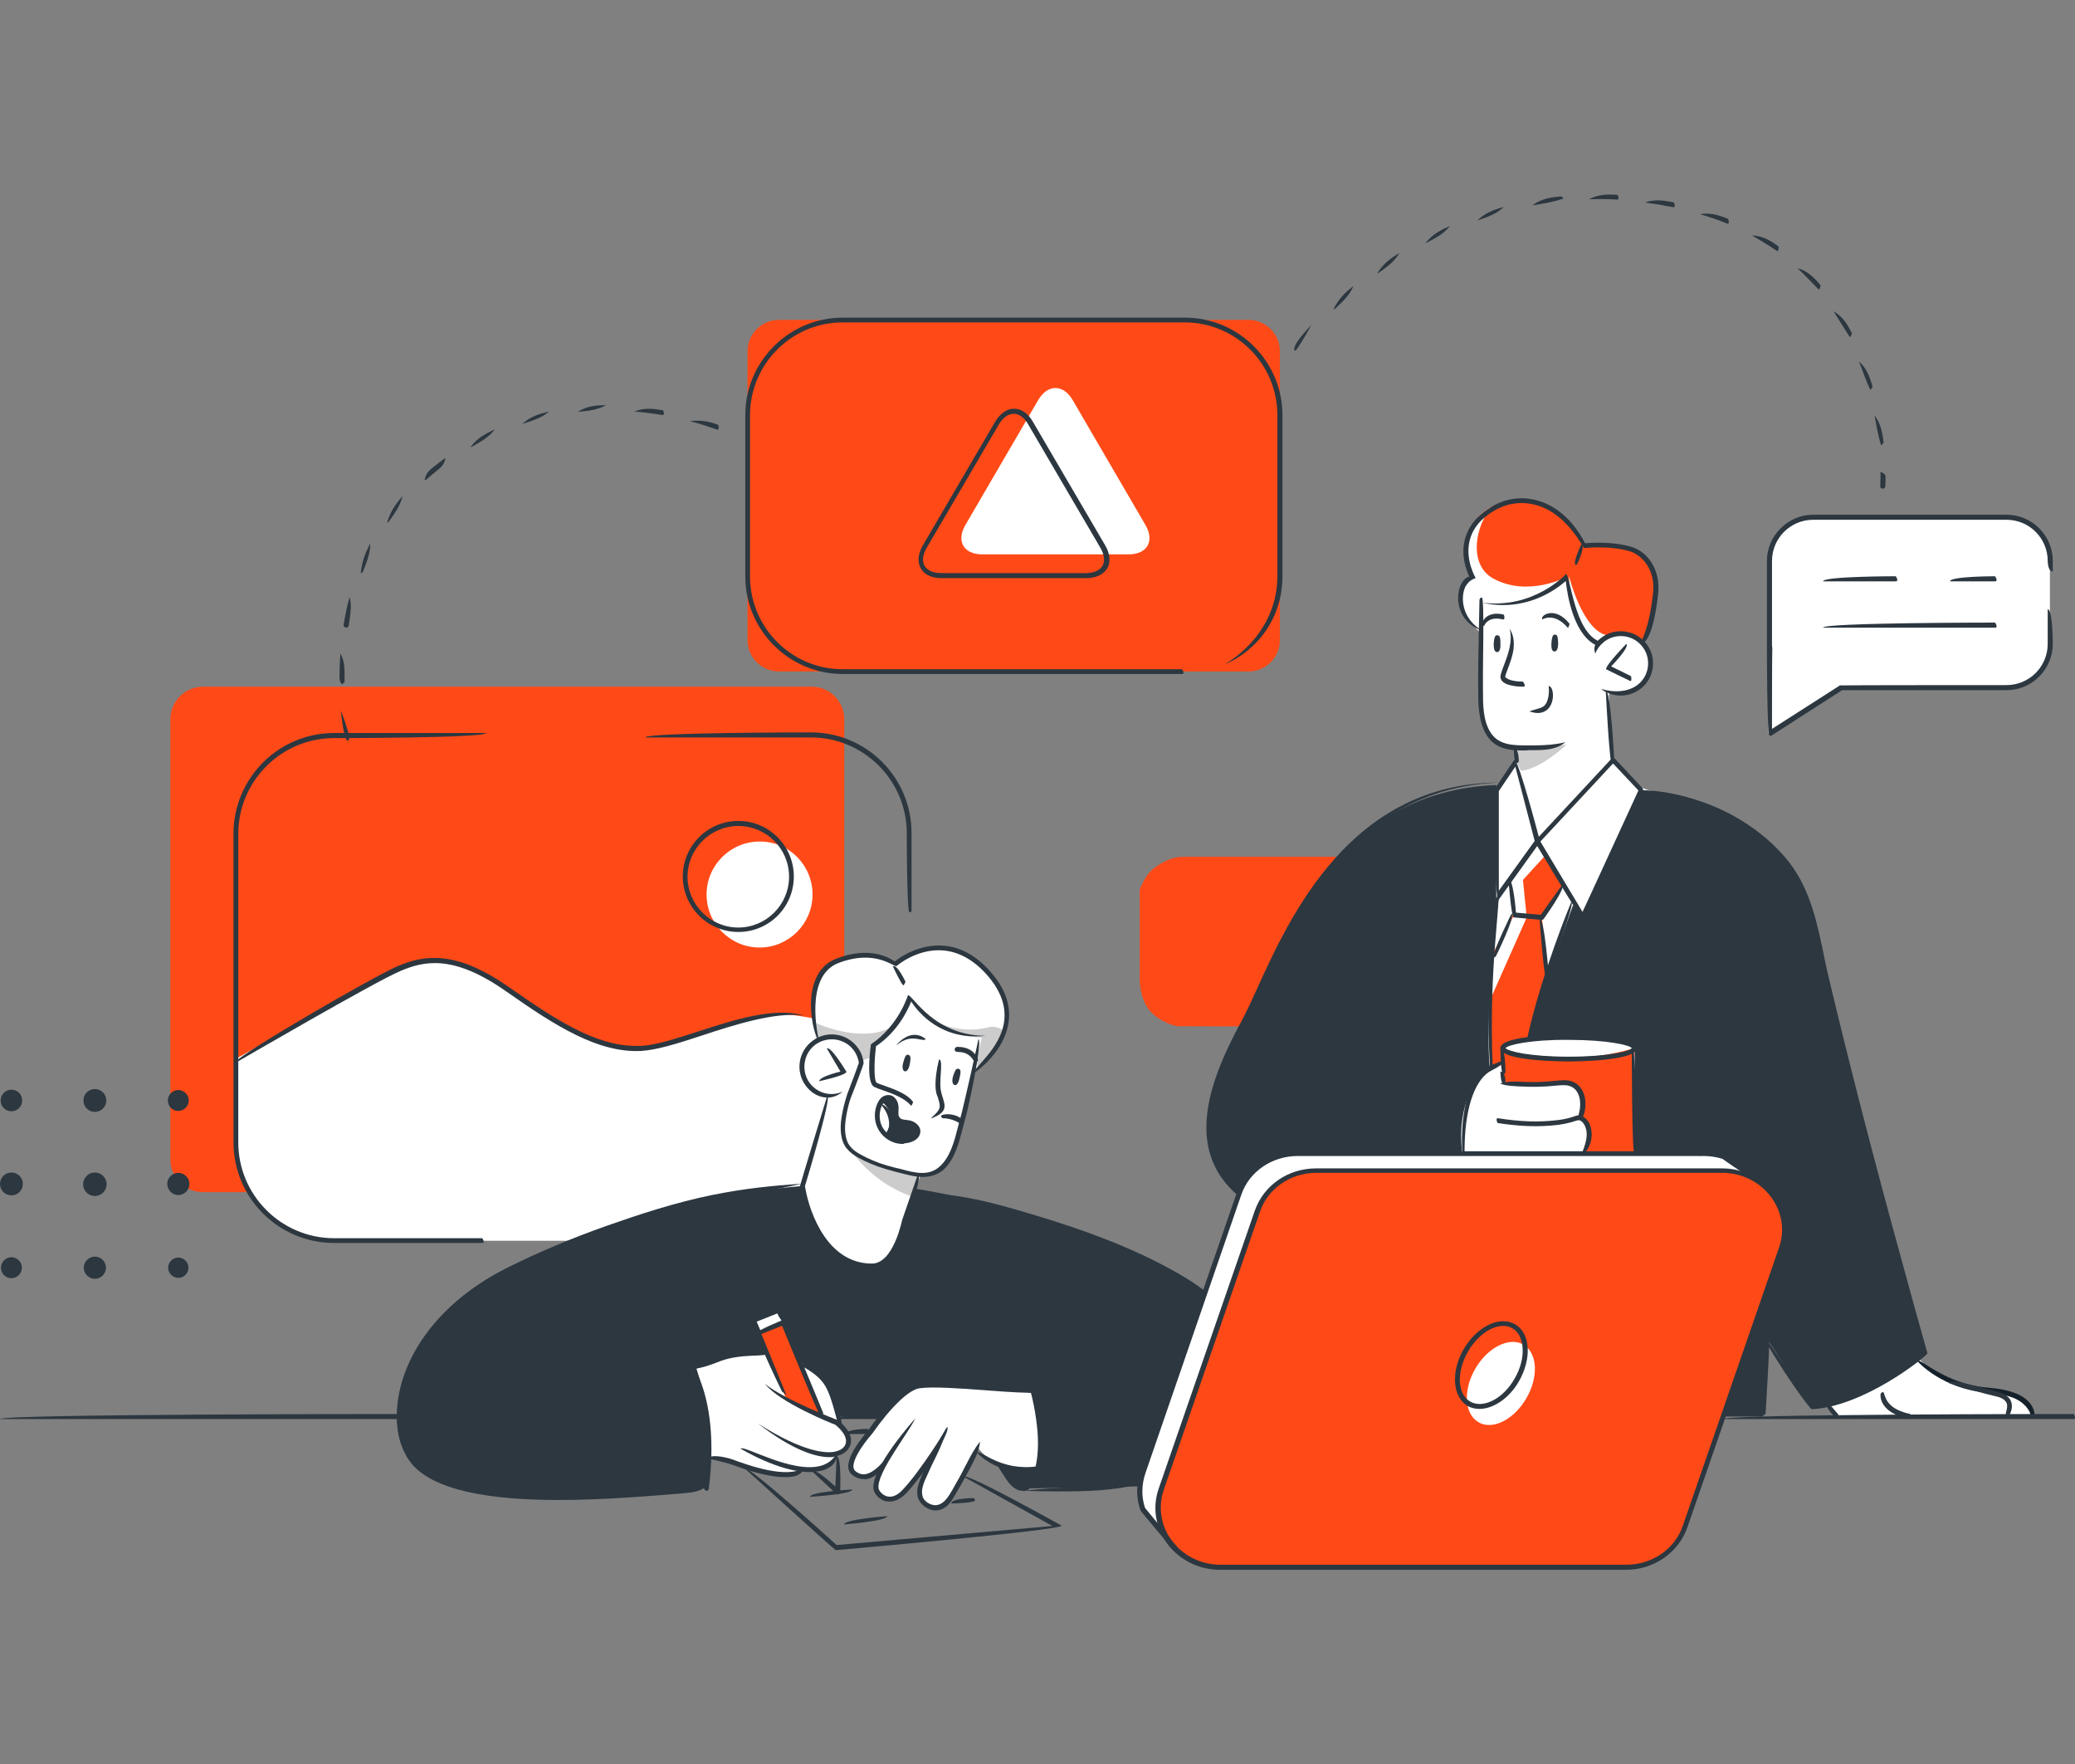<?xml version="1.0" encoding="utf-8"?>
<!-- Generator: Adobe Illustrator 24.1.0, SVG Export Plug-In . SVG Version: 6.00 Build 0)  -->
<svg version="1.1" id="Layer_1" xmlns="http://www.w3.org/2000/svg" xmlns:xlink="http://www.w3.org/1999/xlink" x="0px" y="0px"
	 width="654px" height="556px" viewBox="0 0 654 556" style="enable-background:new 0 0 654 556;" xml:space="preserve">
<rect x="0" y="0" width="654" height="556" fill="#808080" stroke="none"/>
<style type="text/css">
	.st0{fill:#FFFFFF;}
	.st1{fill:#FF4A17;}
	.st2{fill:#2C3740;}
	.st3{fill:#CCCCCC;}
	.st4{fill:#14212B;}
</style>
<g>
	<path class="st0" d="M632.9,216.1H581L557.4,231v-55.2c0-7.3,5.9-13.2,13.2-13.2h62.3c7.3,0,13.2,5.9,13.2,13.2v27.1
		C646.1,210.2,640.2,216.1,632.9,216.1z"/>
	<g>
		<path class="st0" d="M604.2,427.5c0,0,6.8,8,15.4,9.4c8.6,1.4,19,2.8,20.4,7.5l-0.3,2h-59.8c0,0-3.2-0.7-4.6-4.6
			C574,437.9,601.8,423.4,604.2,427.5z"/>
		<g>
			<path class="st0" d="M464,192.2c0,0,2.9,7.2,2.9,9.7s-0.2,21.8-0.2,21.8s1.4,11.6,9.2,11.9c0,0,1.8,0.3,1.9,1.3
				c0.1,1,0.9,4.5-2,6.1c-2.9,1.6-5.2,8.9-5.2,8.9l-5.9,41.4l-1.2,43.4l-6.2,29.2l62.2,0.6l13.1-27.2l-12.2-90.1
				c0,0-3.5-0.4-6.4-3.9c-3-3.5-5.6-2.3-6.1-11.3c-0.5-9-0.8-14.7-0.8-14.7s-0.3-2.1,3.2-1c3.6,1.1,10-3.3,10.1-9.4
				c0.1-6.1-6.4-10-6.4-10l-9.4-15.6l-15.4-8.8C489,174.6,463,183,464,192.2z"/>
			<g>
				<path class="st1" d="M393.5,211.6h-148c-5.4,0-9.9-4.4-9.9-9.9v-91c0-5.4,4.4-9.9,9.9-9.9h148c5.4,0,9.9,4.4,9.9,9.9v91
					C403.4,207.2,399,211.6,393.5,211.6z"/>
				<path class="st1" d="M255.7,375.7H64c-5.7,0-10.3-4.6-10.3-10.3V226.7c0-5.7,4.6-10.3,10.3-10.3h191.8c5.7,0,10.3,4.6,10.3,10.3
					v138.7C266,371,261.4,375.7,255.7,375.7z"/>
				<path class="st0" d="M256.1,281.9c0,9.2-7.5,16.7-16.7,16.7c-9.2,0-16.7-7.5-16.7-16.7c0-9.2,7.5-16.7,16.7-16.7
					C248.6,265.1,256.1,272.6,256.1,281.9z"/>
				<path class="st0" d="M252.8,320.3c-13.9-2.3-19,1.2-25.6,3.2c-6.6,2-13.9,5.1-24.3,6.7c-10.5,1.6-17.5-2.9-36.1-14.3
					c-18.6-11.4-21.2-13.4-30.4-13.4s-22.1,8.5-33.3,14.9c-10.8,6.1-27.8,15.7-28.8,16.3v26.5c0,16.9,13.9,30.8,30.8,30.8h150.8
					c16.9,0,30.8-13.9,30.8-30.8V327C273.9,324.3,259.7,321.4,252.8,320.3z"/>
				<path class="st2" d="M255,373.6c0,0-33.8,2.1-55.1,10.7c-21.2,8.6-40.1,12.7-55.5,26.3c-15.4,13.6-17.6,25.6-18.9,33.2
					c-1.3,7.7,1.1,20.7,17.7,24.4c16.5,3.6,25.7,4.1,43.4,3.1c17.7-1,36-2.3,36-2.3s2.2-15.7,0.4-25.3l37.3,2.6l47.7,1.6
					c0,0,7.7,21.3,13.8,21.2c6-0.1,37.3-0.7,37.3-0.7l38.6-37.2l-20-25.2c0,0-14.9-11-46-20.7c-31.1-9.8-46.6-11.1-46.6-11.1
					L255,373.6z"/>
				<path class="st0" d="M327.1,462.4c0,0-12.8,2.2-18.6-5.9l-1.7,2.9l-7,13c0,0-2.6,3.5-7,2.3c-4.3-1.3-1.9-8.4-1.9-8.4l2.3-6.9
					l-6.7,8.4c0,0-4.3,6.1-8.4,3.8c-4.1-2.3,0.6-9.2,0.6-9.2s-6.5,3.9-9,2.1c-2.5-1.8,0.2-8.4,2.2-11c2-2.5,10-13.3,14.4-15.6
					c4.4-2.3,18.7-1,21.6-0.7c2.9,0.3,17.4,1.8,17.4,1.8S329.6,458.5,327.1,462.4z"/>
				<path class="st0" d="M264.5,448.1c0,0-2.3-11.5-5.5-14.3c-3.1-2.8-6.2-4.2-6.2-4.2l5.5,16.1l-11.8-7.1l-5.4-11.7
					c0,0-6.5,0.1-10.6,0.6c-4.1,0.5-11,3.8-11,3.8s3.5,10.7,3.8,15.1c0.3,4.4,0.3,12.5,0.3,12.5s9.6,3.1,13,3.8
					c3.4,0.8,12.9,2.8,16.1,1c0,0,5.7-0.6,7.9-1.9c2.8-1.7,3.4-3.8,3.4-3.8s1.3,0.3,2.5-2.3C268.1,452.8,264.5,448.1,264.5,448.1z"
					/>
				<path class="st0" d="M306.2,301.8c-3.8-1.9-8.3-3.8-13.7-2.8c-5.4,1-10.4,4.9-10.4,4.9s-4.5-3.6-12.7-2.6
					c-8.3,1-11.5,6.2-12.1,9.5c-0.7,3.2-1.8,11.1,0.1,17.2c-3.5,2.1-4.5,6.1-4.4,7.3c0.1,1.8,0,8.8,8.6,10l-0.5,1.8l-8.1,26.5
					c0,0,5.3,23.8,19.4,25.4c11.3,1.3,12.6-13.6,12.6-13.6l5.2-15.3c0,0,7.2,0.8,9.7-5.9c2.5-6.7,7.7-27.5,7.7-27.5
					s8.5-4.6,9.8-14.5C318.5,312.3,310,303.8,306.2,301.8z"/>
				<path class="st1" d="M447.7,338.1l-22.6-14.5l-54.2-0.2c0,0-5.3-1.1-8.6-5c-3.2-3.9-3.1-9.9-3.1-9.9l0-28.1c0,0,1.6-4.6,4.4-6.7
					c2.8-2.1,5.8-3.7,9.4-3.7c3.6,0,63.3,0,63.3,0s5.3,1.6,8.6,5.6c3.3,3.9,2.8,12.8,2.8,12.8V338.1z"/>
				<path class="st0" d="M338.1,126.1c-3-5.1-7.9-5.1-10.9,0l-22.9,39.3c-3,5.1-0.6,9.3,5.3,9.3h46.1c5.9,0,8.3-4.2,5.3-9.3
					L338.1,126.1z"/>
				<polygon class="st1" points="247.7,440.6 239.4,420.3 246.9,417.2 258.7,445.7 				"/>
				<polygon class="st0" points="246.5,416.6 245.1,413.4 237.9,416.2 239.3,419.5 				"/>
				<path class="st0" d="M365.5,482.1l-5.4-7c0,0-1.2-3.7-0.6-8c0.6-4.3,32.1-93,32.1-93s4.1-8.7,13.7-10.6h133.9l3.9,0.8l6.9,4.5
					l0.9,1.7L412.4,369l-8.9,3.4l-5.7,6.1l-32.4,92.8l-0.2,5.1L365.5,482.1z"/>
				<path class="st3" d="M266.5,359.7c0,0,5.7,12,21.2,17.5l1.8-7.1C289.5,370.1,269.2,367.1,266.5,359.7z"/>
				<path class="st2" d="M277.8,347.1c0,0,3.1,2.3,3,5.2c-0.1,2.9-1.8,5.2-1.8,5.2s2.5,2.4,6.2,2.2c3.7-0.3,3.8-4,3.1-4.9
					c-0.7-0.9-4-0.3-4.9-1.6c-0.9-1.3-0.7-2.2-0.9-3.9C282.3,347.6,281.2,344.9,277.8,347.1z"/>
				<path class="st3" d="M295.2,322.1c0,0,7.6,3.9,16,1.7c3.5-0.9,5.3,1.3,5.3,1.3s-4,10-8.3,11.1c-0.8-0.5,1.2-9.2,1.2-9.2
					S297.6,326.7,295.2,322.1z"/>
				<path class="st3" d="M256.5,322.1c0,0,14.7,7.1,24.6,1.5c0,0-3.4,4.5-6.3,5.6l0.2,4.1c0,0-3.3,0.3-3.5,1.8c0,0-1-7-6-7.8
					c-4.9-0.8-8.2,0.8-8.2,0.8L256.5,322.1z"/>
				<path class="st1" d="M476.2,277.3l0.9,10.4l-7.4,14.4v34.5l3.7-1l0.4-6.3c0,0,6-2.5,8.5-2.3l5.2-18.9l-1.5-19.1l6.9-10.2
					l-8.3-13.8L476.2,277.3z"/>
				<path class="st1" d="M517.9,201.8c0,0,4.6-10.4,3.9-18c-0.7-7.6-6.8-14.2-22.8-11.9c0,0-5.2-16.1-22.5-14
					c-17.3,2.1-15.3,19.3-12.4,24.2c0,0-10.5,3.4,2,16.8l0.8-9.8c0,0,17,3.8,27-7.4c0,0,1.4,18,9.2,20.9
					C503.2,202.6,509.1,196,517.9,201.8z"/>
				<path class="st2" d="M471.6,247.4v1.6v34.1l1.1-1.5c0,0-2.1,9.5-3.1,29.1c-1,19.7,0,26,0,26s-10.9,6.7-8.8,26l-1.4,0.9h-54.3
					c0,0-12.6,3.2-14.6,12.5c0,0-10.8-7.5-9.7-22.6c1.1-15,14.2-35.7,19.4-48.2C405.4,292.8,423.1,249.2,471.6,247.4z"/>
				<path class="st2" d="M517.3,249l-18.9,39.3l-2.6-3.1c0,0-11.4,31.3-13.5,41.9c0,0,32.9-2,32.9,3.2v33l23,0.2l4.8,0.4l8.5,6.9
					c0,0,10.6,4.6,10.6,13.9c0,9.2-19,61.7-19,61.7h12.6l1.2-24.5l14.1,21.3c0,0,13.2-2.2,21.1-7c7.9-4.7,14.4-9.3,14.4-9.3
					s-10.9-40.8-13-48.6c-2.1-7.7-19.3-77.4-20.2-81.3c-0.9-3.9-5.4-19.7-11-26.3C556.6,264.2,540.6,249.6,517.3,249z"/>
				<path class="st1" d="M473.7,330.3c0,0,9.7,4.1,21.4,3.4c11.7-0.7,20-3.4,20-3.4v33l-16.3,0.2c0,0,2.5-3.3,2-7.1
					c-0.5-3.8-2.9-4.9-2.9-4.9s1.7-3.4,0.4-7.1c-1.3-3.7-6.5-3.3-6.5-3.3s-13.5,1.2-17.3,0C473.7,340.4,473.7,330.3,473.7,330.3z"/>
				<path class="st3" d="M493.7,234.7c0,0-8.1,7.7-14.3,8.2l-1.6-3l0.1-4.2L493.7,234.7z"/>
				<path class="st1" d="M384.6,493.9h128c8.4,0,15.9-5.2,18.6-12.8l30.3-87.6c4.2-12.1-5.2-24.6-18.6-24.6h-128
					c-8.4,0-15.9,5.2-18.6,12.8L366,469.3C361.8,481.4,371.2,493.9,384.6,493.9z"/>
				<path class="st0" d="M465,431.3c-3.9,6.7-3.5,14.3,1,16.9c4.4,2.6,11.2-0.8,15.1-7.6c3.9-6.7,3.5-14.3-1-16.9
					C475.7,421.2,468.9,424.6,465,431.3z"/>
				<path class="st0" d="M470.8,182.4c-8.5-4.5-5.5-17.6-0.5-22.7c-10.5,5-8.7,18.2-6.2,22.5c0,0-10.5,3.4,2,16.8l0.8-9.8
					c0,0,17,3.8,27-7.4C494,181.7,481.9,188.3,470.8,182.4z"/>
				<path class="st0" d="M506.5,200.2c-7.8-1.6-12-18.7-12-18.7c0,4.7,1.9,18.6,8.7,21.2c0,0,1.3-1.4,3.6-2.4
					C506.7,200.2,506.6,200.2,506.5,200.2z"/>
				<polygon class="st0" points="487.2,269.4 480,277.3 481.2,289.1 469.7,315 470.8,301 477.1,288.5 475.5,277.1 484.6,265.1 				
					"/>
				<g>
					<g>
						<path class="st4" d="M640.4,447c-0.9-4.6-5.4-6.3-5.4-6.3c-2.3-1-4.9-1.5-8.6-1.8c-14.3-1.2-21.9-9.7-22.2-10.1
							c1.2-0.9,8.7,7.4,22.4,8.5c3.8,0.3,6.5,0.9,9,1.9c0.2,0.1,5.5,2,5.7,6.9C640.4,447,640.4,447,640.4,447z"/>
					</g>
					<g>
						<path class="st2" d="M632.3,446.9c-0.6-1.3,0.7-3.1,0.2-4.6c-0.4-1.1-1.6-1.9-3.6-2.3c-7.2-1.7-14.7-4.2-14.8-4.2
							c0.6-1.5,8,1,15.1,2.7c2.6,0.6,4.2,1.7,4.7,3.3c0.8,2.4-0.9,4.7-1,4.8C632.8,446.8,632.6,446.9,632.3,446.9z"/>
					</g>
					<g>
						<path class="st2" d="M601.9,447.2c-9.8-2-9.2-7.5-9.2-7.8c0.1-0.4,0.4-0.7,0.9-0.7c0.7,1,0.4,5.2,8.5,6.9
							C602.6,447,602.3,447.2,601.9,447.2z"/>
					</g>
					<g>
						<path class="st2" d="M578.8,447c-2.5-2.2-3.2-4.2-3.2-4.2c1.5-0.5,2.1,1.2,3.8,2.9C579.2,447,579,447,578.8,447z"/>
					</g>
				</g>
				<g>
					<path class="st2" d="M176,472.7c-20.2,0-40.1-2.6-47-12.4c-4-5.7-5-14.1-2.8-23.1c3.8-15.1,15.9-28.7,33.3-37.5
						c9.8-4.9,20.6-9.5,32-13.5c9.7-3.4,21.1-7.2,32.9-9.6c10.4-2.1,18.7-2.9,28.4-3.6c-9.5,2.3-17.7,3-28.1,5.1
						c-11.7,2.4-23.1,6.2-32.7,9.6c-11.4,4-22.1,8.5-31.9,13.5c-17,8.6-28.8,21.8-32.5,36.5c-2.1,8.5-1.2,16.4,2.5,21.8
						c11.3,16.2,63,11.5,85,9.5c2.9-0.3,5.4-0.5,7.4-0.6c-1.8,1.7-4.3,1.9-7.2,2.2C205.3,471.4,190.6,472.7,176,472.7z"/>
				</g>
				<g>
					<path class="st2" d="M379.7,408.4c-3.4-2.4-6-4.1-9.6-6.1c-16.6-9.4-35.6-15.4-52-20.1c-7.5-2.1-18.7-5.1-30-6
						c11.5-0.6,22.9,2.4,30.4,4.5c16.5,4.7,35.6,10.8,52.3,20.3c3.7,2.1,6.3,3.8,9.3,6.1C380.2,408.3,380,408.4,379.7,408.4z"/>
				</g>
				<g>
					<path class="st2" d="M334.1,470c-4.2,0-8.1-0.1-11.6-0.2c10.3-1.2,24-1.4,36.7-2.1C350.9,469.8,342.1,470,334.1,470z"/>
				</g>
				<g>
					<g>
						<path class="st2" d="M258.7,446.5c-0.7-0.5-12.2-28.7-12.2-28.7l-6.5,2.6l7.8,19.1c-1.4,0.6-9.5-19.3-9.5-19.3
							c0.4-1,8.4-4.2,8.4-4.2c1,0.4,12.8,29.4,12.8,29.4C258.9,446.5,258.8,446.5,258.7,446.5z"/>
					</g>
					<g>
						<path class="st2" d="M239,420.8c-0.7-0.5-2.3-4.4-2.3-4.4c0.4-1,8.4-4.2,8.4-4.2c1,0.4,2.6,4.3,2.6,4.3
							c-1.4,0.6-2.7-2.6-2.7-2.6l-6.5,2.6l1.3,3.1C239.2,420.7,239.1,420.8,239,420.8z"/>
					</g>
					<g>
						<path class="st2" d="M264,471c-0.5-0.2-8-7.3-8-7.3c1.1-1.1,7.3,4.8,7.3,4.8l0.4-9.6c1.6,0.1,1.1,11.4,1.1,11.4
							C264.2,471,264.1,471,264,471z"/>
					</g>
				</g>
				<g>
					<g>
						<path class="st2" d="M294.9,476c-0.8,0-1.6-0.2-2.4-0.6c-1.1-0.5-2-1.3-2.6-2.2c-0.6-0.9-0.9-2.1-0.8-3.4
							c0.1-1.4,0.6-2.8,1.1-4c0.5-1.4,1.2-2.8,2-4.5c1.8-3.8,4-7.7,6.3-11.7c-1,4.7-3.1,8.6-4.9,12.3c-0.8,1.7-1.4,3.1-2,4.4
							c-0.5,1.2-0.9,2.3-1,3.5c0,0.7,0,1.6,0.5,2.5c0.4,0.6,1,1.2,1.9,1.6c1.8,0.9,3.6,0.4,5.1-1.3c0.8-0.9,1.5-2.1,2.2-3.3
							c0.2-0.4,0.4-0.7,0.6-1.1c0.9-1.5,1.7-3,2.5-4.5c0.7-1.4,1-2,1.3-2.5c1.2-2.4,2.5-4.8,4.2-6.9c-0.3,3-1.6,5.4-2.8,7.7
							c-0.3,0.6-0.6,1.1-0.9,1.7c-1.3,2.4-2.1,3.9-3,5.4c-1.3,2.3-2,3.5-2.9,4.6C298.1,475.2,296.5,476,294.9,476z"/>
					</g>
					<g>
						<path class="st2" d="M280.4,473.2c-0.6,0-1.2-0.1-1.6-0.2c-2-0.7-3.3-2.4-3.5-3.8c-0.8-6.5,12.6-21.6,13.2-22.2
							c-2.6,5.2-12.2,17.2-11.6,22c0.1,0.7,1,2,2.5,2.5c1.5,0.5,3.2-0.1,4.8-1.7c6.2-6.4,14.3-20,14.4-20.1
							c1,1.4-6.9,14.6-13.3,21.2C283.4,472.7,281.7,473.2,280.4,473.2z"/>
					</g>
					<g>
						<path class="st2" d="M272.1,466.1c-1.3,0-2.6-0.5-3.7-1.5c-3.9-3.5,4.3-12.7,5.2-13.8c2.9-4.2,10.4-14.1,15.9-14.9
							c8.1-1.2,34.8,2.4,36,2.6c-0.5,1.5-27.8-2.2-35.7-1c-3.4,0.5-9,5.9-14.9,14.3c-3.2,3.6-7.4,9.8-5.4,11.7c0.9,0.8,2,1.2,3,1.1
							c3-0.3,5.8-4,5.9-4c1.1,1.1-2,5.2-5.7,5.6C272.4,466.1,272.3,466.1,272.1,466.1z"/>
					</g>
					<g>
						<path class="st2" d="M323.3,463.9c-10,0-15.2-5.9-15.4-6.2c1.2-0.9,7.3,6,19,4.4C325.8,463.8,324.5,463.9,323.3,463.9z"/>
					</g>
				</g>
				<g>
					<path class="st2" d="M263.4,488.5c-0.5-0.2-28.5-25.6-28.5-25.6c1-1.2,28.8,24,28.8,24l68-6l-28.1-15.6
						c0.8-1.4,31,15.5,31,15.5C334.3,482.3,263.5,488.5,263.4,488.5C263.5,488.5,263.4,488.5,263.4,488.5z"/>
				</g>
				<g>
					<path class="st2" d="M350.6,428.3c-13.9,0-31.1-1-32.2-1.1c0.5-1.5,41.1,0.9,48.2-1.6C364.6,428,358.1,428.3,350.6,428.3z"/>
				</g>
				<g>
					<path class="st2" d="M261.4,459.2c-3.9,0-11.1-1.8-22.5-10.6c14.4,9.2,21.6,9.4,24.1,8.9c1.5-0.3,2.6-0.9,3.2-1.8
						c1.8-2.9-2.3-6.2-2.9-6.7c-1.6-0.6-17.7-7.1-22.2-12.9c5.6,4.7,22.7,11.4,22.9,11.4c0.4,0.3,6.3,4.6,3.5,8.9
						c-0.8,1.3-2.3,2.2-4.2,2.5C262.8,459.2,262.2,459.2,261.4,459.2z"/>
				</g>
				<g>
					<path class="st2" d="M255.1,463.9c-9.4,0-21.2-7.1-21.7-7.4c1-1.2,16.3,8,25.4,5.4c2.4-0.7,4-2.1,5.1-4.3
						c0.1,3.2-1.9,5-4.7,5.8C257.8,463.7,256.5,463.9,255.1,463.9z"/>
				</g>
				<g>
					<path class="st2" d="M264.7,450c-0.8-0.7-2.2-9.4-4.7-13.4c-2.4-4-8.3-6.6-8.4-6.6c0.9-1.3,7,1.4,9.7,5.8
						c2.6,4.3,4.1,13,4.1,13.3C264.8,450,264.7,450,264.7,450z"/>
				</g>
				<g>
					<path class="st2" d="M219.2,431.3c0-1.6,2.1-1.7,6.3-3.5c7.8-3.2,16.3-1.5,16.6-1.4c-0.4,1.5-8.7-0.2-16,2.9
						C221.6,431.1,219.3,431.3,219.2,431.3C219.2,431.3,219.2,431.3,219.2,431.3z"/>
				</g>
				<g>
					<path class="st2" d="M247.6,465.5c-6.2,0-13.5-2.7-16.5-3.8c-3.2-1.1-7.7-2-7.8-2c0.5-1.5,5-0.6,7.2,0.1
						c5.2,1.9,17.7,6.5,23.1,2.6C252.7,465,250.3,465.5,247.6,465.5z"/>
				</g>
				<g>
					<path class="st2" d="M159.9,432.4c41.6-4,56.3-5.6,56.4-5.6c0.5-0.1,0.8,0.3,0.9,0.7C216.3,428.3,201.6,429.9,159.9,432.4
						C159.9,432.4,159.9,432.4,159.9,432.4z"/>
				</g>
				<g>
					<path class="st2" d="M222.7,469.8c-0.5-0.1-0.8-0.4-0.8-0.9c3.5-28.4-6.1-40.8-6.2-41c1.6-0.5,11.4,12.1,7.7,41.2
						C223.4,469.6,223.1,469.8,222.7,469.8z"/>
				</g>
				<g>
					<path class="st2" d="M322.2,469.8c-2.1,0-4.1-1.8-5.9-5l-1.6-2.8c1.4-0.8,3,2.1,3,2.1c1.6,2.8,3.3,4.4,4.8,4.2
						c3.1-0.4,5.6-8.4,4.3-19.2c-0.6-5.4-1.9-11.1-3.4-15.2c-1.6-4.3-3.3-6.7-4.7-6.6c-1.2,0.1-3.2,4.9-4.5,10.3
						c-1.1-2.2,1.2-11.5,4.3-11.9c2.3-0.3,4.4,2.3,6.4,7.6c1.6,4.3,2.9,10,3.5,15.6c1.3,11.2-1.2,20.4-5.7,21
						C322.5,469.8,322.3,469.8,322.2,469.8z"/>
				</g>
				<g>
					<path class="st2" d="M273.5,451.9h-6.8c0-1.6,6.8-1.6,6.8-1.6C274.3,451.6,273.9,451.9,273.5,451.9z"/>
				</g>
				<g>
					<path class="st2" d="M255.3,471.7c0-1.6,13.3-2.3,13.3-2.3C268.7,470.9,255.4,471.7,255.3,471.7
						C255.4,471.7,255.3,471.7,255.3,471.7z"/>
				</g>
				<g>
					<path class="st2" d="M299.8,473.8c0-1.6,6.7-1.7,6.7-1.7c0.5-0.1,0.8,0.3,0.8,0.8C306.5,473.7,299.8,473.8,299.8,473.8
						C299.8,473.8,299.8,473.8,299.8,473.8z"/>
				</g>
				<g>
					<path class="st2" d="M266.1,480.4c-0.1-1.6,13.5-2.6,13.5-2.6C279.7,479.3,266.2,480.4,266.1,480.4
						C266.1,480.4,266.1,480.4,266.1,480.4z"/>
				</g>
				<g>
					<g>
						<path class="st2" d="M557.7,231.8c-0.8-0.8-0.8-27.6-0.8-27.6c0-1.4,0-27.4,0-27.4c0-8,6.5-14.6,14.6-14.6h60.9
							c8,0,14.6,6.5,14.6,14.6v3.3c-1.6,0-1.6-3.3-1.6-3.3c0-7.2-5.8-13-13-13h-60.9c-7.2,0-13,5.8-13,13v26c0,0.5,0,0.9,0.1,1.4
							c-0.1,0.4-0.1,25.5-0.1,25.5l21.4-13.7c0.4-0.1,52.5-0.1,52.5-0.1c7.2,0,13-5.8,13-13v-10.9c1.6,0,1.6,10.9,1.6,10.9
							c0,8-6.5,14.6-14.6,14.6h-51.8l-22.4,14.4C558,231.8,557.8,231.8,557.7,231.8z"/>
					</g>
					<g>
						<path class="st2" d="M628.8,183.2h-14.2c0-1.6,14.2-1.6,14.2-1.6C629.6,182.8,629.3,183.2,628.8,183.2z"/>
					</g>
					<g>
						<path class="st2" d="M597.5,183.2h-22.9c0-1.6,22.9-1.6,22.9-1.6C598.3,182.8,598,183.2,597.5,183.2z"/>
					</g>
					<g>
						<path class="st2" d="M628.8,197.8h-54.2c0-1.6,54.2-1.6,54.2-1.6C629.6,197.4,629.3,197.8,628.8,197.8z"/>
					</g>
				</g>
				<path class="st2" d="M286.2,332.4c0.6,0.1,1,0.4,0.6,2.6c-0.4,2.5-1.2,2.7-1.7,2.6c-0.5-0.2-0.9-1.1-0.4-2.8
					C285.2,333.1,285.4,332.3,286.2,332.4z"/>
				<path class="st2" d="M302,336.8c0.6,0.1,1,0.4,0.5,2.6c-0.5,2.5-1.2,2.7-1.7,2.5c-0.5-0.2-0.9-1.1-0.4-2.8
					C301,337.5,301.2,336.7,302,336.8z"/>
				<g>
					<path class="st2" d="M274.8,399.8c-12.9,0-20.7-13-22.7-25.9c0-0.3,8.7-28.8,8.7-28.8c1.5,0.4-7.1,28.7-7.1,28.7
						c1.5,9.2,7.5,24.4,21.1,24.4c6.9,0,9.5-13.8,9.6-13.9l5-14.5c1.5,0.5-3.5,14.9-3.5,14.9C285.7,385.3,283,399.8,274.8,399.8
						C274.8,399.8,274.8,399.8,274.8,399.8z"/>
				</g>
				<g>
					<path class="st2" d="M290.8,370.9c-2.4,0-4.9-0.7-7.2-1.3c-0.6-0.1-1.1-0.3-1.6-0.4c-3.9-1-6.9-2.1-9.6-3.4
						c-2.6-1.3-5.5-2.8-6.7-5.9c-1.2-3.2-0.7-6.9-0.1-9.7c0.4-2,0.9-3.7,1.4-5.3c1.4-3.6,3.4-9,3.7-10c-0.2-1.4-0.8-2.8-1.6-3.9
						c-2.8-3.8-8.2-4.6-12.1-1.8c-3.8,2.8-4.6,8.3-1.8,12.1c2.4,3.2,6.7,4.4,10.4,2.7c-3.7,3.3-8.8,2-11.6-1.8
						c-3.4-4.5-2.4-10.9,2.1-14.2c4.5-3.4,10.9-2.4,14.2,2.1c1.1,1.4,1.7,3.1,1.9,4.9c0,0.4-2.3,6.6-3.9,10.6
						c-0.6,1.5-1,3.2-1.4,5.1c-0.5,2.6-1,6,0.1,8.9c1,2.6,3.5,3.9,5.9,5.1c2.6,1.3,5.6,2.4,9.3,3.3c0.6,0.1,1.1,0.3,1.7,0.4
						c4.4,1.2,8.9,2.4,12.4-0.9c3.3-3.1,4.5-7.9,5.7-12.6c0.3-1,0.5-2.1,0.8-3c0.9-3.1,5.6-24.3,5.6-24.5c1.3,1.2-3.2,21.8-4.1,24.9
						c-0.3,1-0.5,2-0.8,3c-1.2,4.7-2.5,10-6.2,13.4C295.5,370.2,293.2,370.9,290.8,370.9z"/>
				</g>
				<g>
					<path class="st2" d="M307.5,335.1c-0.8-0.8-1.5-3.6-5.7-3.6c-0.6,0-0.9-0.3-0.9-0.8c0-0.5,0.4-0.8,0.9-0.8
						c5.6,0,6.5,4.2,6.5,4.2C307.6,335.1,307.5,335.1,307.5,335.1z"/>
				</g>
				<g>
					<path class="st2" d="M282.5,329.3c5.3-5.9,9.3-1.8,9.3-1.8c-1.3,1-4.2-2-8.9,1.6C282.8,329.2,282.6,329.3,282.5,329.3z"/>
				</g>
				<g>
					<path class="st2" d="M307.2,337.9c-0.4-1.5,8.2-7.4,9.3-16.1c0.6-4.8-1.1-9.5-5.1-14.2c-4.3-5-9.1-7.7-14.3-8.1
						c-8.2-0.6-14.5,4.9-14.6,5c-1.3-0.2-7.2-5.3-18.3-1c-11,4.3-6.2,24-6.1,24.2c-1.7-0.5-6.8-20.9,5.5-25.6
						c10.3-4,16.6-0.4,18.4,0.9c1.7-1.4,7.7-5.5,15.2-5c5.6,0.4,10.8,3.3,15.3,8.6c4.3,5,6.1,10.2,5.4,15.4
						c-1.2,9.4-10,15.5-10.4,15.8C307.6,337.9,307.4,337.9,307.2,337.9z"/>
				</g>
				<g>
					<g>
						<path class="st2" d="M284.5,360.5c-2.6,0-5.1-1.2-6.8-3.3c-1.7-2.1-2.4-5-1.7-7.9c0.5-1.9,1.4-3.4,2.6-3.9
							c1.1-0.5,2.2-0.4,3,0.2c1.1,0.8,1.7,2.3,1.6,3.9c-0.1,2.1,0,2.3,0.4,2.7c0.3,0.4,0.5,0.6,2.6,0.8c1.6,0.2,3,1.1,3.6,2.3
							c0.5,1,0.3,2.1-0.3,3c-0.8,1.1-2.5,1.9-4.4,2C284.8,360.5,284.6,360.5,284.5,360.5z M279.9,346.7c-1.3,0.4-2,1.4-2.4,3
							c-0.6,2.4-0.1,4.8,1.3,6.5c2.1,2.6,4.9,2.7,6,2.7c1.7-0.1,2.8-0.7,3.2-1.3c0.4-0.5,0.4-1,0.2-1.5c-0.3-0.7-1.2-1.3-2.3-1.4
							c-2.4-0.3-2.9-0.6-3.6-1.4c-0.6-0.8-0.9-1.3-0.7-3.8c0.1-1.1-0.3-2.1-1-2.5C280.5,346.8,280.2,346.7,279.9,346.7z"/>
					</g>
				</g>
				<g>
					<path class="st2" d="M279,358.3c3.5-5.6-1.5-10.4-1.7-10.6c3.3,1,6.4,6,2.3,10.4C279.4,358.2,279.2,358.3,279,358.3z"/>
				</g>
				<g>
					<path class="st2" d="M258.2,340.8c-0.2-1.5,6.7-3.1,6.7-3.1l-4.3-7.3c1.3-0.8,6.2,7.4,6.2,7.4c-0.5,1.2-8.5,2.9-8.5,2.9
						C258.3,340.8,258.2,340.8,258.2,340.8z"/>
				</g>
				<g>
					<path class="st2" d="M284.7,310.5c-0.7-0.4-3.3-6-3.3-6c1.4-0.7,4,4.9,4,4.9C284.9,310.5,284.8,310.5,284.7,310.5z"/>
				</g>
				<g>
					<path class="st2" d="M287.1,348.4c-2-2.4-5.9-3.8-8.8-4.8c-1.2-0.4-2.2-0.8-2.8-1.1c-2.3-1.2-1.5-9.8-1-13.4
						c8.9-6,11.6-15.4,11.7-15.5c1.5,0,8.1,12.8,24.5,12.8c-13.9,1.6-21.2-7.2-23.5-10.8c-1.2,3-4.4,9.6-11.1,14.1
						c-0.7,5.7-0.6,11,0.2,11.5c0.5,0.3,1.5,0.6,2.6,1c3.1,1.1,7.2,2.6,8.9,5.1C287.4,348.4,287.3,348.4,287.1,348.4z"/>
				</g>
				<g>
					<path class="st2" d="M303.2,354.6c-2.4-2.2-5.8-2.2-5.8-2.2c-0.4,0.1-0.8-0.3-0.8-0.8c1-0.8,4.9-0.8,7.2,1.6
						C303.6,354.5,303.4,354.6,303.2,354.6z"/>
				</g>
				<g>
					<path class="st2" d="M370.3,488.8c-0.6-0.3-10.8-12.7-10.8-12.7c-1.5-4.2-1.4-8.4-0.1-12.3l30.3-87.6
						c2.8-8,10.5-13.4,19.3-13.4h128c2.2,0,4.4,0.3,6.5,1c0.2,0.1,11.9,8.5,11.9,8.5c-0.9,1.3-12.5-7.1-12.5-7.1
						c-1.9-0.6-3.9-0.9-5.9-0.9h-128c-8.1,0-15.3,4.9-17.8,12.3L361,464.3c-1.2,3.6-1.3,7.4-0.1,10.9l10.1,12.3
						C370.7,488.8,370.5,488.8,370.3,488.8z"/>
				</g>
				<g>
					<path class="st2" d="M512.5,494.7h-128c-6.7,0-13-3.2-16.8-8.5c-3.6-5.1-4.5-11.3-2.5-17.1l30.3-87.6
						c2.8-8,10.5-13.3,19.3-13.3h128c6.7,0,13,3.2,16.8,8.5c3.6,5.1,4.5,11.3,2.5,17.1l-30.3,87.6
						C529,489.3,521.3,494.7,512.5,494.7z M414.9,369.6c-8.1,0-15.3,4.9-17.8,12.3l-30.3,87.6c-1.8,5.3-1,11.1,2.3,15.7
						c3.5,4.9,9.3,7.9,15.5,7.9h128c8.1,0,15.3-4.9,17.8-12.3l30.3-87.6c1.9-5.3,1-11.1-2.3-15.7c-3.5-4.9-9.3-7.9-15.5-7.9H414.9z"
						/>
				</g>
				<g>
					<path class="st2" d="M653.5,447.2H543.1c0-1.6,110.5-1.6,110.5-1.6C654.3,446.9,654,447.2,653.5,447.2z"/>
				</g>
				<g>
					<path class="st2" d="M125.6,447.2H0c0-1.6,125.6-1.6,125.6-1.6C126.3,446.9,126,447.2,125.6,447.2z"/>
				</g>
				<g>
					<path class="st2" d="M277.8,447.2h-13.6c0-1.6,13.6-1.6,13.6-1.6C278.6,446.9,278.2,447.2,277.8,447.2z"/>
				</g>
				<g>
					<g>
						<circle class="st2" cx="3.6" cy="346.8" r="3.4"/>
						<path class="st2" d="M29.9,350.4c2,0,3.6-1.6,3.6-3.6c0-2-1.6-3.6-3.6-3.6c-2,0-3.6,1.6-3.6,3.6
							C26.3,348.8,27.9,350.4,29.9,350.4z"/>
						<path class="st2" d="M56.2,350.1c1.8,0,3.3-1.5,3.3-3.3c0-1.8-1.5-3.3-3.3-3.3s-3.3,1.5-3.3,3.3
							C52.9,348.7,54.4,350.1,56.2,350.1z"/>
						<path class="st2" d="M3.6,376.7c2,0,3.6-1.6,3.6-3.6c0-2-1.6-3.6-3.6-3.6c-2,0-3.6,1.6-3.6,3.6C0,375.1,1.6,376.7,3.6,376.7z"
							/>
						<path class="st2" d="M29.9,376.9c2.1,0,3.7-1.7,3.7-3.7c0-2.1-1.7-3.7-3.7-3.7c-2.1,0-3.7,1.7-3.7,3.7
							C26.2,375.2,27.8,376.9,29.9,376.9z"/>
						<path class="st2" d="M56.2,376.6c1.9,0,3.5-1.6,3.5-3.5c0-1.9-1.6-3.5-3.5-3.5c-1.9,0-3.5,1.6-3.5,3.5
							C52.8,375.1,54.3,376.6,56.2,376.6z"/>
						<path class="st2" d="M3.6,402.8c1.8,0,3.3-1.5,3.3-3.3c0-1.8-1.5-3.3-3.3-3.3s-3.3,1.5-3.3,3.3C0.3,401.3,1.7,402.8,3.6,402.8
							z"/>
						<path class="st2" d="M29.9,403c1.9,0,3.5-1.6,3.5-3.5c0-1.9-1.6-3.5-3.5-3.5c-1.9,0-3.5,1.6-3.5,3.5
							C26.4,401.4,28,403,29.9,403z"/>
						<path class="st2" d="M56.2,402.7c1.8,0,3.2-1.5,3.2-3.2c0-1.8-1.5-3.2-3.2-3.2c-1.8,0-3.2,1.5-3.2,3.2
							C53,401.3,54.5,402.7,56.2,402.7z"/>
					</g>
				</g>
				<g>
					<path class="st2" d="M593.4,154c-0.5,0-0.8-0.4-0.8-0.8c0,0,0.1-1,0.1-2.7c0-0.5,0-1.1,0-1.8c1.6,0.6,1.6,1.2,1.6,1.8
						c0,1.8-0.1,2.8-0.1,2.8C594.2,153.6,593.9,154,593.4,154z M592.9,140.4c-1.1-3.6-1.5-6.6-2.1-9.5c2.1,2.7,2.5,5.7,2.9,8.6
						C592.9,140.4,592.9,140.4,592.9,140.4z M589.5,122.9c-1.6-3.4-2.5-6.3-3.6-9c2.5,2.2,3.5,5.1,4.3,8
						C589.6,122.8,589.6,122.9,589.5,122.9z M408,110.5c-0.5-1.4,1.5-4,5.3-8.1c-2.7,5.1-4.7,7.8-4.7,7.8
						C408.5,110.4,408.2,110.5,408,110.5z M583,106.2c-2-3.1-3.5-5.6-5.1-8.1c2.9,1.6,4.5,4.3,5.8,7
						C583.3,106.1,583.2,106.2,583,106.2z M420.3,97.4c1.7-3.4,3.9-5.4,6.3-7.3c-1.3,3.1-3.6,5.1-5.7,7.1
						C420.6,97.4,420.5,97.4,420.3,97.4z M573.2,91.2c-2.5-2.5-4.5-4.7-6.7-6.7c3.3,0.9,5.4,3.1,7.3,5.4
						C573.6,91.2,573.4,91.2,573.2,91.2z M434.1,86.1c2-3.2,4.5-4.9,7-6.4c-1.7,2.9-4.1,4.5-6.6,6.3C434.4,86,434.3,86.1,434.1,86.1
						z M560.1,79.1c-2.8-1.9-5.3-3.4-7.9-4.9c3.4,0.1,6,1.7,8.4,3.5C560.6,79,560.4,79.1,560.1,79.1z M449.3,76.6
						c2.3-2.9,5-4.2,7.7-5.4c-2,2.6-4.7,3.9-7.4,5.3C449.6,76.6,449.5,76.6,449.3,76.6z M544.5,70.5c-3-1.2-5.8-2.2-8.7-3
						c3.4-0.6,6.2,0.4,8.9,1.5C545.1,70.3,544.8,70.5,544.5,70.5z M465.7,69.4c2.6-2.5,5.5-3.4,8.3-4.2c-2.4,2.3-5.3,3.2-8.1,4.2
						C465.9,69.3,465.8,69.4,465.7,69.4z M527.4,65.3c-3.1-0.6-6-1.1-8.9-1.5c3.2-1.1,6.2-0.6,9.1,0
						C528.1,65.1,527.8,65.3,527.4,65.3z M483,64.7c2.8-2.1,5.8-2.5,8.8-2.8c0.4-0.1,0.8,0.3,0.9,0.7c-3.6,1.2-6.6,1.6-9.5,2.1
						C483,64.7,483,64.7,483,64.7z M509.7,62.9c-2.9-0.2-6-0.2-8.9-0.1c2.9-1.6,6-1.6,9-1.4C510.4,62.6,510.1,62.9,509.7,62.9z"/>
				</g>
				<g>
					<g>
						<g>
							<path class="st2" d="M232.7,293.7c-9.7,0-17.5-7.9-17.5-17.5c0-9.7,7.9-17.5,17.5-17.5c9.7,0,17.5,7.9,17.5,17.5
								C250.2,285.9,242.4,293.7,232.7,293.7z M232.7,260.3c-8.8,0-16,7.2-16,16c0,8.8,7.2,16,16,16c8.8,0,16-7.2,16-16
								C248.7,267.4,241.5,260.3,232.7,260.3z"/>
						</g>
					</g>
					<g>
						<path class="st2" d="M152,391.7h-46.7c-17.5,0-31.7-14.2-31.7-31.7v-97.3c0-17.5,14.2-31.7,31.7-31.7h47.9
							c0,1.6-47.9,1.6-47.9,1.6c-16.6,0-30.2,13.5-30.2,30.2V360c0,16.6,13.5,30.2,30.2,30.2H152C152.8,391.4,152.4,391.7,152,391.7
							z M286.6,287.5c-0.8-0.8-0.8-24.9-0.8-24.9c0-16.6-13.5-30.2-30.2-30.2h-52.2c0-1.6,52.2-1.6,52.2-1.6
							c17.5,0,31.7,14.2,31.7,31.7v24.1C287.4,287.2,287.1,287.5,286.6,287.5z"/>
					</g>
				</g>
				<g>
					<path class="st2" d="M293.4,352.4c3.3-2.9,3.1-3.5,2.3-6.2c-0.1-0.4-0.3-0.9-0.5-1.4c-1.1-3.9,0.7-10.7,0.8-11
						c1.5,0.5-0.3,7.1,0.7,10.6c0.1,0.5,0.3,1,0.4,1.4c1,3,1.3,4.8-3.5,6.6C293.6,352.4,293.5,352.4,293.4,352.4z"/>
				</g>
				<g>
					<path class="st2" d="M466.3,444c-1.3,0-2.6-0.3-3.7-0.9c-4.8-2.8-5.4-10.8-1.3-17.9c2-3.4,4.7-6.1,7.7-7.6
						c3.1-1.6,6.1-1.6,8.5-0.3c2.4,1.4,3.8,4,4,7.5c0.2,3.3-0.8,7-2.7,10.4C475.7,440.7,470.6,444,466.3,444z M462.7,425.9
						c-3.7,6.4-3.4,13.5,0.7,15.8c4.1,2.3,10.4-0.9,14-7.3c1.8-3.1,2.7-6.5,2.5-9.6c-0.2-2.9-1.3-5.1-3.2-6.2c-1.9-1.1-4.4-1-7,0.3
						C467,420.3,464.5,422.8,462.7,425.9z"/>
				</g>
				<g>
					<path class="st2" d="M109.5,233.5c-0.8-0.7-1.5-4.1-2.1-9.6c2.1,5.2,2.8,8.6,2.8,8.6C109.7,233.5,109.6,233.5,109.5,233.5z
						 M107.8,215.7c-0.8-0.8-0.8-2.1-0.8-2.1c0-2.6,0.1-5.2,0.3-7.7c1.4,2.6,1.3,5.2,1.3,7.7l0,1.3
						C107.8,215.7,107.8,215.7,107.8,215.7z M109.1,197.8c-0.6-0.1-0.8-0.5-0.8-0.9c0.5-3,1.1-6,1.9-8.8c0.8,3.2,0.1,6.1-0.3,9.1
						C109.8,197.6,109.4,197.8,109.1,197.8z M113.7,180.6c0.4-3.9,1.6-6.7,3-9.3c0,3.3-1.2,6-2.3,8.8
						C114.3,180.4,114,180.6,113.7,180.6z M122,164.7c1.1-3.7,2.9-6.1,4.9-8.4c-0.8,3.2-2.6,5.6-4.3,8
						C122.4,164.6,122.2,164.7,122,164.7z M133.8,151.3c0.5-2.3,1.6-3.2,2.8-4.1c1.3-1,2.5-2,3.8-2.9c-0.3,2.2-1.6,3.1-2.8,4.1
						c-1.1,0.9-2.2,1.8-3.2,2.7C134.1,151.2,133.9,151.3,133.8,151.3z M148.3,140.9c2.2-3,4.9-4.3,7.7-5.6c-2,2.6-4.7,4-7.3,5.5
						C148.5,140.8,148.4,140.9,148.3,140.9z M226.1,135.4c-2-0.7-4.9-1.7-8.7-2.7c4.3-0.5,7.2,0.5,9,1.2
						C226.7,135.2,226.4,135.4,226.1,135.4z M164.6,133.6c2.6-2.4,5.5-3.2,8.5-3.9c-2.6,2.1-5.4,2.9-8.2,3.8
						C164.7,133.6,164.7,133.6,164.6,133.6z M208.8,130.8c-3-0.5-6-0.9-8.9-1.1c3.1-1.3,6.1-0.9,9.1-0.4
						C209.5,130.5,209.2,130.8,208.8,130.8z M182.1,129.8c2.9-1.9,5.9-2.1,8.9-2.1C188.1,129.3,185.1,129.5,182.1,129.8
						C182.1,129.8,182.1,129.8,182.1,129.8z"/>
				</g>
				<g>
					<path class="st2" d="M372.6,212.4h-107c-16.9,0-30.7-13.8-30.7-30.7v-50.9c0-16.9,13.8-30.7,30.7-30.7h107.9
						c16.9,0,30.7,13.8,30.7,30.7v50.9c0,12.2-7,22.8-18.2,27.7c10-6.1,16.6-16.1,16.6-27.7v-50.9c0-16.1-13.1-29.2-29.2-29.2H265.6
						c-16.1,0-29.2,13.1-29.2,29.2v50.9c0,16.1,13.1,29.2,29.2,29.2h107C373.3,212.1,373,212.4,372.6,212.4z"/>
				</g>
				<g>
					<path class="st2" d="M342.3,182.2h-45.5c-3.1,0-5.5-1.1-6.6-3.1c-1.1-2-0.9-4.6,0.7-7.3l22.7-38.8c1.6-2.7,3.7-4.2,6-4.2
						c2.3,0,4.5,1.5,6,4.2l22.7,38.8c1.6,2.7,1.8,5.3,0.7,7.3C347.7,181.1,345.4,182.2,342.3,182.2z M319.5,130.4
						c-1.7,0-3.4,1.2-4.7,3.4l-22.7,38.8c-1.3,2.2-1.5,4.2-0.7,5.7c0.9,1.5,2.7,2.3,5.3,2.3h45.5c2.5,0,4.4-0.8,5.3-2.3
						c0.8-1.5,0.6-3.5-0.7-5.7l-22.7-38.8C322.9,131.6,321.2,130.4,319.5,130.4z"/>
				</g>
				<g>
					<path class="st2" d="M74.3,334.6c1.4-2.5,43.2-26.8,51.2-30.2c8.3-3.5,18.2-5,34.8,6.6c15,10.5,27.5,18.6,40.1,18.6
						c0.5,0,1,0,1.5,0c4.9-0.2,11.4-2.4,18.3-4.6c11.1-3.6,23.8-7.7,33.1-5c-9.2-1.1-21.7,2.9-32.6,6.5c-7,2.3-13.6,4.4-18.7,4.7
						c-13.5,0.6-26.7-7.7-42.5-18.8c-16.8-11.8-26-9.5-33.3-6.4c-7.9,3.3-51,28.4-51.4,28.6C74.6,334.5,74.4,334.6,74.3,334.6z"/>
				</g>
				<g>
					<path class="st2" d="M515.1,363.5c-0.8-0.8-0.8-33.5-0.8-33.5c1.6,0,1.6,32.7,1.6,32.7C515.9,363.1,515.5,363.5,515.1,363.5z"
						/>
				</g>
				<g>
					<path class="st2" d="M473.7,338.5c-0.8-0.8-0.8-8.5-0.8-8.5c1.6,0,1.6,7.7,1.6,7.7C474.5,338.2,474.2,338.5,473.7,338.5z"/>
				</g>
				<g>
					<path class="st2" d="M473.7,341.6c-0.8-0.8-0.8-3.9-0.8-3.9c1.6,0,1.6,3.1,1.6,3.1C474.5,341.3,474.2,341.6,473.7,341.6z"/>
				</g>
				<g>
					<path class="st2" d="M494.4,334.5c-0.9,0-21.5,0-21.5-4.2c0-4.2,20.6-4.2,21.5-4.2c0.9,0,21.5,0,21.5,4.2
						C515.9,334.5,495.3,334.5,494.4,334.5z M474.5,330.3c0.7,1,7.7,2.7,19.9,2.7c12.4,0,19.4-1.7,19.9-2.7
						c-0.5-0.9-7.5-2.6-19.9-2.6C482.3,327.6,475.2,329.3,474.5,330.3z"/>
				</g>
				<g>
					<path class="st2" d="M497.4,352.9c0-1.6,0.3-2,0.4-2.7c0.6-2.5,0.3-6.7-2.9-7.9c-1.3-0.5-2.8-0.3-4.3-0.2
						c-3.7,0.4-7.3,0.5-10.9,0.3c-2.7-0.1-4.9-0.2-6.9-0.9c2.4-0.8,4.4-0.7,6.5-0.6c4,0.2,7.5,0.1,11-0.3c1.9-0.2,3.5-0.4,5.2,0.2
						c3.8,1.4,4.8,5.9,3.9,9.7c-0.1,0.5-0.4,1.9-1.7,2.3C497.5,352.9,497.4,352.9,497.4,352.9z"/>
				</g>
				<g>
					<path class="st2" d="M498.3,364.1c1.7-4,2.2-6.5,1.5-8.6c-0.3-1-0.9-1.9-1.6-2.3c-0.5-0.3-0.8-0.2-1.5,0
						c-1.8,0.6-3.5,1-5.7,1.3c-6,0.7-11.9,0.5-19-0.6c-0.6-1.3-0.2-1.6,0.2-1.5c7,1.1,12.8,1.3,18.6,0.6c2-0.2,3.6-0.6,5.1-1.1
						c1.1-0.4,1.9-0.7,3.1,0c1.4,0.8,2.1,2.3,2.3,3.1c0.8,2.6,0.3,5.6-1.4,7.9c-0.3,0.4-0.7,0.8-1.1,1.1
						C498.6,364,498.5,364.1,498.3,364.1z"/>
				</g>
				<g>
					<path class="st2" d="M469.7,337.5c-0.5-0.1-36.3-7.4-67.5-0.4c-0.5,0.1-0.8-0.2-0.9-0.6c32.1-8,68.2-0.6,68.6-0.5
						C470.3,337.2,470,337.5,469.7,337.5z"/>
				</g>
				<g>
					<path class="st2" d="M460.9,363.5c-0.8-13.8,2.3-23.3,7.5-26.9c1.6-1.1,4.9-2.2,5-2.3c0.5,1.5-2.7,2.6-4.1,3.5
						c-4.9,3.3-7.7,12.4-7.7,24.9C461.7,363.1,461.3,363.5,460.9,363.5z"/>
				</g>
				<g>
					<path class="st2" d="M536,364.3c-15.3-53.4-10-81.2-9.9-81.5c1.5,0.6-3.8,28.1,10.7,80.5C536.2,364.3,536.1,364.3,536,364.3z"
						/>
				</g>
				<path class="st2" d="M490.2,200c-0.6-0.1-1,0.2-1.2,2.4c-0.2,2.5,0.4,2.9,1,2.9c0.6,0,1.1-0.8,1.1-2.6
					C491,201,491,200.1,490.2,200z"/>
				<path class="st2" d="M472,200.2c-0.6-0.1-1,0.2-1.2,2.4c-0.1,2.5,0.5,2.9,1.1,2.9c0.6,0,1.1-0.8,1-2.6
					C472.9,201.1,472.8,200.3,472,200.2z"/>
				<g>
					<path class="st2" d="M508,240.7c-0.8-0.7-1.9-23.1-1.9-23.1c1.6-0.1,2.7,22.3,2.7,22.3C508,240.7,508,240.7,508,240.7z"/>
				</g>
				<g>
					<path class="st2" d="M479.9,236.5c-4.2,0-8.5-0.5-11.2-4.6c-2.7-4.2-2.8-9.6-2.8-14.5c0-1.1,0-2.1,0-3.1
						c-0.1-3.3,0.4-24.3,0.4-25.2c0-0.4,0.3-0.8,0.8-0.8c0.8,1,0.2,22.7,0.3,26c0,1,0,2.1,0,3.1c0,4.8,0,9.8,2.5,13.6
						c2.7,4,7.4,3.9,11.9,3.9c0.6,0,1.2,0,1.7,0c3.8,0,7-0.3,9.9-1c-2.7,2.2-5.9,2.5-9.8,2.5c-0.6,0-1.1,0-1.7,0
						C481.3,236.5,480.6,236.5,479.9,236.5z"/>
				</g>
				<g>
					<path class="st2" d="M510.8,219.2c-2.2,0-4.4-0.7-6.2-2.1c4.1,1.2,8.5,1.1,11.7-1.4c3.7-3,4.2-8.5,1.2-12.1
						c-3-3.7-8.5-4.2-12.1-1.2c-1.2,1-2.1,2.2-2.6,3.6c-0.8-2.2,0.2-3.7,1.6-4.8c4.3-3.5,10.7-2.9,14.3,1.4
						c3.6,4.3,2.9,10.8-1.4,14.3C515.4,218.4,513.1,219.2,510.8,219.2z"/>
				</g>
				<g>
					<path class="st2" d="M467.3,197.3c-0.7-1.1,1.2-5,6.7-3.6c0.4,1.4,0,1.6-0.4,1.5c-4.3-1.1-5.6,1.6-5.6,1.6
						C467.9,197.2,467.6,197.3,467.3,197.3z"/>
				</g>
				<g>
					<path class="st2" d="M494.1,197.8c-4.2-4.9-7.8-2.7-8-2.6c-0.8-1.3,4.1-4.4,8.6,1.4C494.4,197.7,494.3,197.8,494.1,197.8z"/>
				</g>
				<g>
					<path class="st2" d="M477.9,240.5c-0.8-0.8-0.8-4.8-0.8-4.8c1.6,0,1.6,4.1,1.6,4.1C478.7,240.2,478.3,240.5,477.9,240.5z"/>
				</g>
				<g>
					<path class="st2" d="M517.5,202.6c-0.3-1.5,2.1-3.2,3.5-15.6c0.9-7.8-3.8-12.1-7.1-13.2c-6.4-2-14.6-1.1-14.7-1.1
						c-5.2-9.1-10.9-12.4-14.9-13.5c-4.5-1.3-9.2-0.7-13.3,1.7c-4.3,2.5-6.9,5.7-7.8,9.5c-1.5,6.1,1.9,11.7,1.9,11.8
						c-2.1,0.6-2.9,2.2-3.2,2.6c-1.7,3.4-1.2,10.3,5.4,14c-8.2-2.8-8.7-10.7-6.8-14.7c0.7-1.3,1.6-2.2,2.6-2.4
						c-1-2.1-2.7-6.7-1.4-11.7c1.1-4.2,3.9-7.7,8.6-10.4c4.4-2.6,9.6-3.3,14.5-1.8c4.2,1.2,10.2,4.6,14.8,13.4
						c2-0.2,8.9-0.6,14.8,1.2c4.8,1.5,9.1,7.1,8.2,14.8c-1.5,13.5-4.2,15.2-4.7,15.4C517.7,202.6,517.6,202.6,517.5,202.6z"/>
				</g>
				<g>
					<path class="st2" d="M480.1,216.4c-0.5,0-5,0-6.6-1.7c-0.4-0.4-0.6-1-0.6-1.5c0.1-0.8,0.5-2,1.1-3.5c1.2-3.2,2.9-7.5,1.8-11.6
						c2.6,4.2,0.8,9-0.4,12.2c-0.5,1.3-0.9,2.4-1,3c0.9,1.2,3.8,1.5,5.6,1.5C480.9,216,480.6,216.4,480.1,216.4z"/>
				</g>
				<g>
					<path class="st2" d="M513.8,214.6c-0.3-0.1-7.6-3.7-7.6-3.7c-0.2-1.2,6.4-8,6.4-8c1.1,1.1-4.8,7.1-4.8,7.1l6.3,3.1
						C514.3,214.5,514.1,214.6,513.8,214.6z"/>
				</g>
				<g>
					<path class="st2" d="M496.5,178c-0.7-1.1,1.9-6.5,1.9-6.5c1.4,0.7-1.2,6-1.2,6C497.1,177.9,496.8,178,496.5,178z"/>
				</g>
				<g>
					<path class="st2" d="M571,444.1c-0.7-0.4-8.7-10.7-18.1-27.6c9.8,14.3,17.1,24.1,18.5,26c14.3-0.9,31.7-13.8,34.5-16
						c-2.8-10.1-5.6-20.1-8.4-30.2c-8.7-31.6-16-60-22.4-86.8c-0.6-2.5-1.1-5.1-1.7-7.8c-2.1-10.1-4.3-20.5-10.5-28.7
						c-10-13.1-28.8-22.6-45.8-23.2c17.4-1,36.7,8.8,47,22.2c6.5,8.5,8.7,19.1,10.8,29.3c0.5,2.6,1.1,5.2,1.7,7.7
						c6.4,26.8,13.7,55.2,22.4,86.8c2.8,10.3,5.6,20.5,8.5,30.7C606.5,428,587.3,443.3,571,444.1C571.1,444.1,571.1,444.1,571,444.1
						z"/>
				</g>
				<g>
					<path class="st2" d="M390.6,377.1c-18.1-14.9-9-37.5,0.8-55.5c1.4-2.6,3-6.1,4.8-10c10.3-22.7,29.5-65,76.6-65
						c-46.1,1.6-64.3,41.6-75.2,65.6c-1.8,4-3.4,7.5-4.8,10.1c-9.5,17.5-18.3,39.4-1.6,53.4C391,377.1,390.8,377.1,390.6,377.1z"/>
				</g>
				<g>
					<path class="st2" d="M503.7,203.6c-7.6-2.9-9.7-15.9-10.2-20.5c-3.3,2.9-12.9,9.9-26.5,6.8c16.3,2.2,26.5-8.9,26.6-9
						c1.4,0.6,2.6,18.1,10.4,21.2C504.3,203.4,504,203.6,503.7,203.6z"/>
				</g>
				<g>
					<path class="st2" d="M555.7,446c-0.5,0-0.8-0.4-0.8-0.8c0.8-14,1.1-19.7,1.2-22c0-1.8,0-2.4,0.9-2.4c0.3,0,0.5,0,0.6,1
						c0.1,2.5-0.2,8.1-1.1,23.4C556.5,445.7,556.1,446,555.7,446z"/>
				</g>
				<g>
					<path class="st2" d="M498.9,289.9c-0.7-0.4-14.4-23.3-14.4-23.3l-12.2,17c-1.4-0.5-1.4-34.5-1.4-34.5c0.1-0.4,6.4-9.7,6.4-9.7
						c1.4,0.2,7.7,24.3,7.7,24.3l22.9-24.6c0.3-0.3,0.8-0.3,1.1,0l8.9,9.5c0.1,0.9-18.3,41-18.3,41
						C498.9,289.9,498.9,289.9,498.9,289.9z M485.5,265.2l13.3,22.2l17.6-38.3l-8-8.5L485.5,265.2z M472.4,249.3v31.4l11.3-15.7
						l-6.1-23.4L472.4,249.3z"/>
				</g>
				<g>
					<path class="st2" d="M482.1,328.3c-0.6-0.1-0.9-0.5-0.8-0.9c4.5-20.5,13.9-43.1,14-43.3c1.3,0.8-8,23.3-12.4,43.6
						C482.8,328.1,482.5,328.3,482.1,328.3z"/>
				</g>
				<g>
					<path class="st2" d="M469.7,337.5c-2.2-33.1,2.3-55.8,2.3-56.1c1.5,0.5-3,23.1-1.5,55.3C469.7,337.5,469.7,337.5,469.7,337.5z"
						/>
				</g>
				<g>
					<path class="st2" d="M485.9,289.9c-0.1,0-8.9-0.8-8.9-0.8c-0.7-0.7-1.6-12.2-1.6-12.2c1.6-0.1,2.4,10.7,2.4,10.7l7.8,0.7
						l6.8-9.5c1.3,0.9-5.8,10.7-5.8,10.7C486.4,289.8,486.2,289.9,485.9,289.9z"/>
				</g>
				<g>
					<path class="st2" d="M487.4,309c-0.8-0.7-2.2-19.8-2.2-19.8c1.6-0.1,3,18.9,3,18.9C487.4,309,487.4,309,487.4,309z"/>
				</g>
				<g>
					<path class="st2" d="M470.8,301.7c-0.7-1.1,5.6-13.8,5.6-13.8c1.4,0.7-4.9,13.4-4.9,13.4C471.3,301.6,471.1,301.7,470.8,301.7z
						"/>
				</g>
				<g>
					<path class="st2" d="M435.8,333.2c-0.8-32,11.1-57,11.2-57.3c1.3,0.9-10.4,25.6-10.4,56.5C436.6,332.8,436.3,333.2,435.8,333.2
						z"/>
				</g>
				<g>
					<path class="st2" d="M484.7,224.7c-0.8,0-1.7-0.2-2.7-0.5c2.3-0.9,3.7-0.9,4.6-1.7c1.7-1.4,1.7-5,1.5-6.3
						c1.6,0,2.2,5.2-0.5,7.5C486.8,224.3,485.9,224.7,484.7,224.7z"/>
				</g>
			</g>
		</g>
	</g>
</g>
</svg>
